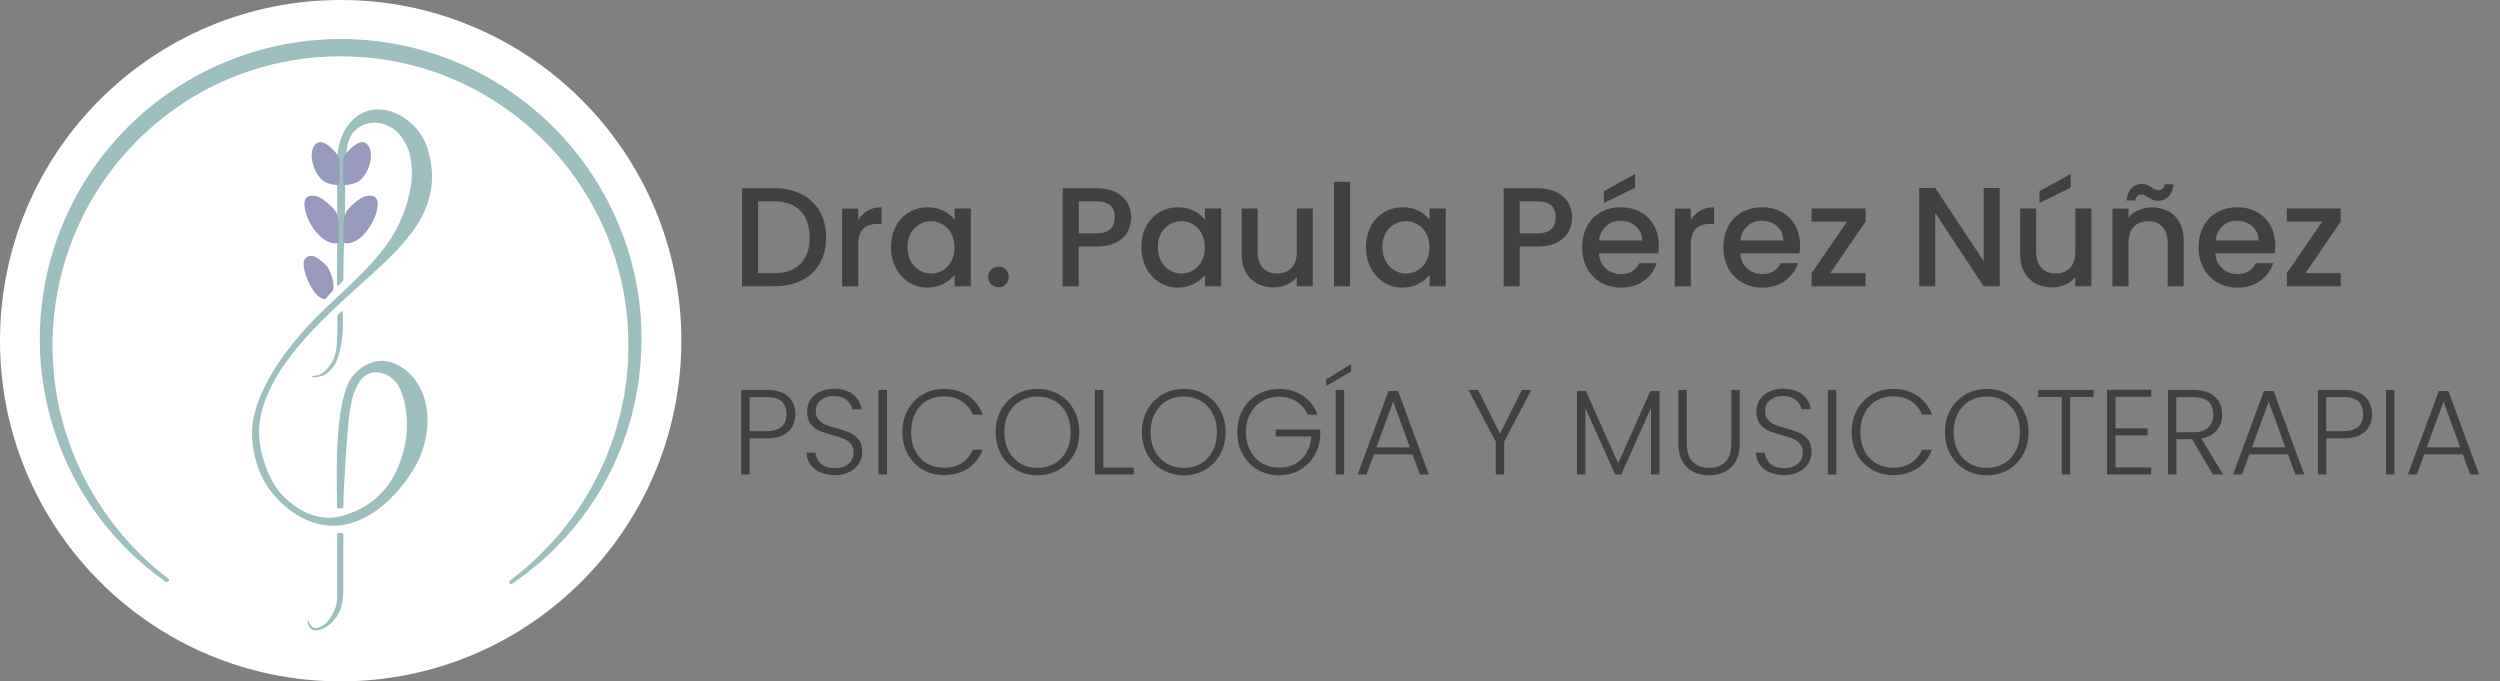 <?xml version="1.0" encoding="UTF-8"?><svg id="uuid-98fdb42c-87b8-4e1c-a510-56a0525b8770" xmlns="http://www.w3.org/2000/svg" viewBox="0 0 305.13 83.15"><rect x="0" y="0" width="305.13" height="83.15" fill="#808080" stroke="none"/><g id="uuid-f095e59f-2a4d-4aa8-bb22-9e366156da5e"><circle cx="41.58" cy="41.58" r="41.58" style="fill:#fff;"/><path id="uuid-ffb037a1-ba0e-47e1-a244-5a027a79620b" d="M20.27,71.03C7.27,61.97,1.75,45.38,6.59,30.27,12.34,12.38,30.62,1.76,49.02,5.52c17.76,3.66,30.33,19.9,29.21,38.02,0,.2-.02.52-.04.72-.08.69-.15,1.47-.23,2.15-.14.79-.32,2.06-.52,2.84,0,0-.32,1.4-.32,1.4-.17.68-.43,1.4-.61,2.07-.15.5-.57,1.53-.74,2.03-.26.65-.58,1.34-.86,1.98-.21.48-.75,1.45-.97,1.92-.33.61-.73,1.26-1.08,1.86-.26.45-.91,1.35-1.19,1.79-.41.56-.88,1.16-1.3,1.71-.31.41-1.06,1.23-1.39,1.63-.47.51-1.01,1.04-1.49,1.55-.36.37-1.2,1.09-1.58,1.45-.35.3-1.31,1.06-1.66,1.35-.38.28-1.34.96-1.73,1.25-.11.08-.25.05-.33-.05-.08-.11-.05-.26.06-.33.63-.51,1.59-1.23,2.17-1.78,0,0,1.04-.93,1.04-.93.58-.58,1.42-1.4,1.95-2.01.75-.78,1.56-1.83,2.23-2.69.39-.56.82-1.16,1.2-1.72.26-.44.86-1.35,1.1-1.78.33-.6.68-1.24.99-1.84.21-.47.69-1.44.88-1.89.25-.63.53-1.31.77-1.94.15-.49.51-1.51.65-1.98.18-.65.37-1.36.54-2.01.09-.47.33-1.59.42-2.04.06-.42.23-1.62.29-2.06.08-.66.1-1.41.17-2.07.03-.44.03-1.62.05-2.08,0-14.67-9.14-27.81-22.86-32.97-.59-.23-1.35-.46-1.95-.67-.48-.13-1.17-.33-1.65-.46-.24-.06-1.41-.32-1.67-.38-.46-.08-1.58-.29-2.03-.34-.34-.04-1.02-.13-1.36-.17-.4-.05-.96-.07-1.37-.1-6.51-.43-13.13.99-18.87,4.09C10.84,18.74,3.75,34.61,7.33,50.26c.16.61.37,1.4.53,2.01.14.45.5,1.53.65,1.98.23.59.53,1.35.76,1.94.16.35.58,1.23.73,1.58,1.54,3.13,3.53,6.04,5.89,8.61.32.37,1.13,1.14,1.46,1.51.67.62,1.38,1.29,2.1,1.86,0,0,1.09.89,1.1.89.1.08.12.23.03.33-.08.1-.22.11-.32.05h0Z" style="fill:#9dbfbd;"/><g id="uuid-54dad71f-9a0a-47b3-a3aa-5bc2bbf4b8fe"><path id="uuid-487ea14a-6ac5-4616-bd06-173672c22bab" d="M41.18,38.55c0-.1.66-.7.66-.6.01.73.02,1.37.01,2.11,0,1.16-.36,3.13-.85,4.19-.3.63-1.14,1.55-1.83,1.68-.19.04-.92.18-1.09.07-.1-.07.31-.15.43-.16.86-.06,1.43-.79,1.88-1.43.76-1.07.76-2.71.78-3.75.02-.69.02-1.8,0-2.11Z" style="fill:#9dbfbd;"/><path id="uuid-19e9814c-ca1b-45bd-99ef-567ccbb23862" d="M41.8,65.05c.06,0,.11.05.11.11.01,1.9-.03,3.14-.01,5.36.02,2.32.15,4.41-2,5.94-.96.68-2.21.78-2.35-.64.08-.38.12.06.17.17.43.89.97.81,1.73.32.91-.58,1.65-2.08,1.7-3.16v-8.01s.04-.09.09-.09h.57Z" style="fill:#9dbfbd;"/><path id="uuid-9d0e6c73-3ef9-4684-9df5-4734b28e2c34" d="M31.14,50.21c-.7,2.47-.32,4.53.18,6.3,1.11,3.89,4.4,6.48,7.06,7.31,4.95,1.54,9.46-2.29,12.01-6.4,3.06-4.94,2.14-11.21-2.3-13.08-2.27-.96-4.71.57-5.56,2.39-1.57,3.39-1.48,10.34-1.39,14.15.01.5,0,.52,0,1.07,0,.11.1.14.21.13l.33-.04c.08,0,.22-.01.22-.09.07-2.94.15-3.51.31-6.26.02-.31.27-3.82.31-4.13.21-1.91.44-3.07.86-4.03.44-1,.87-1.59,1.66-1.93,1.13-.47,2.32.23,2.44.31,1.27.78,1.73,2.3,1.99,3.67.65,3.5-.48,6.36-.71,6.99-.59,1.63-2.32,5.22-7.22,6.45-3.3.82-6.19-1.44-7.5-3.08-1.52-1.88-2.58-5.34-2.41-7.72.56-7.69,9.22-14.54,14.47-19.4,4.02-3.73,7.95-7.93,6.2-14.25-.96-4.12-6.03-6.91-9.15-4.03-1.53,1.41-2.01,3.54-2.01,5.4,0,4.31.04,8.84,0,13.14,0,0,0,.45,0,.46v1.22c-.01.17.14.13.27.01.15-.15.53-.54.5-.62-.02-3.7.24-7.2.22-10.89,0-1.82.01-3.47.23-5.31.04-.31.15-.66.3-1.02.04-.11.09-.21.15-.31.74-1.36,2.4-1.93,3.89-1.51h0c.38.11,1.06.35,1.7.92.08.07.5.45.83,1.03.71,1.21.96,1.86,1.04,3.85s-.74,5.25-2.39,7.93c-2.47,4.03-7.15,7.52-10.2,10.84-2.63,2.86-5.43,6.57-6.55,10.53" style="fill:#9dbfbd;"/></g><g id="uuid-e6bad0b6-e771-41b8-85b0-f7c18decebef"><path id="uuid-2eec315c-f7cd-4ec8-abe2-e2efc543edc7" d="M44.69,23.92c1.08-.18,1.51.26,1.39,1.31-.19,1.68-1.78,4.32-3.63,4.47-.68.05-.54-.32-.55-.68-.02-.77-.03-2.35.28-3.03.3-.65,1.8-1.94,2.52-2.07Z" style="fill:#9799bd;"/><path id="uuid-15bb3b3a-8a63-46b0-8524-fa2c340f53ef" d="M40.48,18.11c.43.39.96.98.96,1.57,0,.46,0,.79,0,1.07.01.32.06,1.65-.16,1.8-.18.13-1.2-.15-1.44-.25-1.37-.58-2.39-3.38-1.42-4.6.61-.78,1.49-.12,2.06.41Z" style="fill:#9799bd;"/><path id="uuid-584f3e62-c659-43f3-9a38-2801148586ca" d="M39.72,36.46c-.22.19-.83-.26-1.01-.43-.8-.76-1.74-2.84-1.65-3.94.06-.66.55-.95,1.15-.84.46.09,1.44.91,1.71,1.27.46.6,1.06,2.35.66,3.01-.03.05-.79.86-.87.93Z" style="fill:#9799bd;"/><path id="uuid-01914def-cede-4f1f-a51b-3d182d611dc9" d="M42.83,18.11c-.43.39-.96.98-.96,1.57,0,.46,0,.79,0,1.07-.01.32-.06,1.65.16,1.8.18.13,1.2-.15,1.44-.25,1.37-.58,2.39-3.38,1.42-4.6-.61-.78-1.49-.12-2.06.41Z" style="fill:#9799bd;"/><path id="uuid-e6da4fa3-9853-4659-95e2-cbe96cbdc0c9" d="M38.56,23.92c-1.08-.18-1.51.26-1.39,1.31.19,1.68,1.78,4.32,3.63,4.47.68.05.54-.32.55-.68.02-.77.03-2.35-.28-3.03-.3-.65-1.8-1.94-2.52-2.07Z" style="fill:#9799bd;"/></g><rect x="89.27" y="22.2" width="215.86" height="38.47" style="fill:none;"/><path d="M97.83,23.7c.96.49,1.7,1.19,2.22,2.1.52.91.78,1.98.78,3.2s-.26,2.27-.78,3.17c-.52.9-1.26,1.58-2.22,2.06-.96.48-2.08.71-3.35.71h-3.91v-11.97h3.91c1.27,0,2.39.24,3.35.73ZM97.7,32.2c.75-.76,1.12-1.83,1.12-3.2s-.37-2.47-1.12-3.26c-.75-.78-1.82-1.17-3.22-1.17h-1.95v8.77h1.95c1.4,0,2.47-.38,3.22-1.14Z" style="fill:#404040;"/><path d="M105.89,25.7c.48-.27,1.04-.4,1.7-.4v2.03h-.5c-.77,0-1.35.2-1.75.59-.4.39-.59,1.07-.59,2.03v5h-1.96v-9.49h1.96v1.38c.29-.48.67-.86,1.15-1.13Z" style="fill:#404040;"/><path d="M109.33,27.62c.4-.74.94-1.31,1.62-1.71.68-.41,1.44-.61,2.27-.61.75,0,1.4.15,1.96.44.56.29,1,.66,1.33,1.09v-1.38h1.98v9.49h-1.98v-1.41c-.33.45-.79.82-1.36,1.12-.57.3-1.23.45-1.96.45-.82,0-1.56-.21-2.24-.63s-1.21-1-1.61-1.76c-.4-.75-.59-1.61-.59-2.56s.2-1.8.59-2.53ZM116.1,28.48c-.27-.48-.62-.85-1.06-1.1s-.91-.38-1.41-.38-.98.12-1.41.37-.79.61-1.06,1.08c-.27.48-.4,1.04-.4,1.7s.13,1.23.4,1.72c.27.49.63.87,1.07,1.13.44.26.91.39,1.4.39s.98-.13,1.41-.38c.44-.25.79-.62,1.06-1.11.27-.49.4-1.06.4-1.71s-.14-1.22-.4-1.71Z" style="fill:#404040;"/><path d="M120.97,34.7c-.24-.24-.36-.54-.36-.9s.12-.66.36-.9c.24-.24.54-.36.9-.36s.64.12.88.36c.24.24.36.54.36.9s-.12.65-.36.9-.53.36-.88.36-.65-.12-.9-.36Z" style="fill:#404040;"/><path d="M137.64,28.26c-.29.54-.75.98-1.38,1.32-.63.34-1.44.51-2.43.51h-2.17v4.86h-1.96v-11.97h4.13c.92,0,1.7.16,2.33.47.64.32,1.11.74,1.43,1.28.32.54.47,1.14.47,1.81,0,.61-.14,1.18-.43,1.72ZM135.51,27.97c.37-.34.55-.82.55-1.44,0-1.31-.74-1.96-2.22-1.96h-2.17v3.91h2.17c.75,0,1.3-.17,1.67-.51Z" style="fill:#404040;"/><path d="M139.89,27.62c.4-.74.94-1.31,1.62-1.71.68-.41,1.44-.61,2.27-.61.75,0,1.4.15,1.96.44.56.29,1,.66,1.33,1.09v-1.38h1.98v9.49h-1.98v-1.41c-.33.45-.79.82-1.36,1.12-.57.3-1.23.45-1.96.45-.82,0-1.56-.21-2.24-.63s-1.21-1-1.61-1.76c-.4-.75-.59-1.61-.59-2.56s.2-1.8.59-2.53ZM146.66,28.48c-.27-.48-.62-.85-1.06-1.1s-.91-.38-1.41-.38-.98.12-1.41.37-.79.61-1.06,1.08c-.27.48-.4,1.04-.4,1.7s.13,1.23.4,1.72c.27.49.63.87,1.07,1.13.44.26.91.39,1.4.39s.98-.13,1.41-.38c.44-.25.79-.62,1.06-1.11.27-.49.4-1.06.4-1.71s-.14-1.22-.4-1.71Z" style="fill:#404040;"/><path d="M160.23,25.45v9.49h-1.96v-1.12c-.31.39-.71.7-1.21.92s-1.03.34-1.59.34c-.75,0-1.42-.16-2.01-.46-.59-.31-1.06-.77-1.4-1.38-.34-.61-.51-1.34-.51-2.21v-5.58h1.95v5.29c0,.85.21,1.5.64,1.96.42.45,1,.68,1.74.68s1.32-.23,1.75-.68c.43-.45.65-1.11.65-1.96v-5.29h1.96Z" style="fill:#404040;"/><path d="M164.78,22.19v12.75h-1.96v-12.75h1.96Z" style="fill:#404040;"/><path d="M167.3,27.62c.4-.74.94-1.31,1.62-1.71.68-.41,1.44-.61,2.27-.61.75,0,1.4.15,1.96.44.56.29,1,.66,1.33,1.09v-1.38h1.98v9.49h-1.98v-1.41c-.33.45-.79.82-1.36,1.12-.57.3-1.23.45-1.96.45-.82,0-1.56-.21-2.24-.63s-1.21-1-1.61-1.76c-.4-.75-.59-1.61-.59-2.56s.2-1.8.59-2.53ZM174.07,28.48c-.27-.48-.62-.85-1.06-1.1s-.91-.38-1.41-.38-.98.12-1.41.37-.79.61-1.06,1.08c-.27.48-.4,1.04-.4,1.7s.13,1.23.4,1.72c.27.49.63.87,1.07,1.13.44.26.91.39,1.4.39s.98-.13,1.41-.38c.44-.25.79-.62,1.06-1.11.27-.49.4-1.06.4-1.71s-.14-1.22-.4-1.71Z" style="fill:#404040;"/><path d="M191.46,28.26c-.29.54-.75.98-1.38,1.32-.63.34-1.44.51-2.43.51h-2.17v4.86h-1.96v-11.97h4.13c.92,0,1.7.16,2.33.47.64.32,1.11.74,1.43,1.28.32.54.47,1.14.47,1.81,0,.61-.14,1.18-.43,1.72ZM189.32,27.97c.37-.34.55-.82.55-1.44,0-1.31-.74-1.96-2.22-1.96h-2.17v3.91h2.17c.75,0,1.3-.17,1.67-.51Z" style="fill:#404040;"/><path d="M202.4,30.93h-7.25c.06.76.34,1.37.84,1.83.51.46,1.13.69,1.86.69,1.06,0,1.8-.44,2.24-1.33h2.12c-.29.87-.81,1.59-1.56,2.14-.75.56-1.69.84-2.8.84-.91,0-1.72-.2-2.44-.61-.72-.41-1.28-.98-1.69-1.72-.41-.74-.61-1.6-.61-2.58s.2-1.83.59-2.58c.4-.74.95-1.31,1.67-1.71.72-.4,1.54-.6,2.47-.6s1.69.2,2.39.58c.7.39,1.25.94,1.64,1.65.39.71.59,1.52.59,2.44,0,.36-.02.68-.07.96ZM200.42,29.34c-.01-.72-.27-1.3-.77-1.74-.51-.44-1.13-.65-1.88-.65-.68,0-1.26.21-1.74.65s-.77,1.01-.86,1.75h5.25ZM199.57,22.9l-3.81,1.88v-1.45l3.81-2.1v1.67Z" style="fill:#404040;"/><path d="M207.51,25.7c.48-.27,1.04-.4,1.7-.4v2.03h-.5c-.77,0-1.35.2-1.75.59-.4.39-.59,1.07-.59,2.03v5h-1.96v-9.49h1.96v1.38c.29-.48.67-.86,1.15-1.13Z" style="fill:#404040;"/><path d="M219.64,30.93h-7.25c.06.76.34,1.37.84,1.83.51.46,1.13.69,1.86.69,1.06,0,1.8-.44,2.24-1.33h2.12c-.29.87-.81,1.59-1.56,2.14-.75.56-1.69.84-2.8.84-.91,0-1.72-.2-2.44-.61-.72-.41-1.28-.98-1.69-1.72-.41-.74-.61-1.6-.61-2.58s.2-1.83.59-2.58c.4-.74.95-1.31,1.67-1.71.72-.4,1.54-.6,2.47-.6s1.69.2,2.39.58c.7.39,1.25.94,1.64,1.65.39.71.59,1.52.59,2.44,0,.36-.02.68-.07.96ZM217.66,29.34c-.01-.72-.27-1.3-.77-1.74-.51-.44-1.13-.65-1.88-.65-.68,0-1.26.21-1.74.65s-.77,1.01-.86,1.75h5.25Z" style="fill:#404040;"/><path d="M223.38,33.34h4.31v1.6h-6.58v-1.6l4.32-6.29h-4.32v-1.6h6.58v1.6l-4.31,6.29Z" style="fill:#404040;"/><path d="M244.07,34.94h-1.96l-5.91-8.94v8.94h-1.96v-11.99h1.96l5.91,8.92v-8.92h1.96v11.99Z" style="fill:#404040;"/><path d="M255.25,25.45v9.49h-1.96v-1.12c-.31.39-.71.7-1.21.92s-1.03.34-1.59.34c-.75,0-1.42-.16-2.01-.46-.59-.31-1.06-.77-1.4-1.38-.34-.61-.51-1.34-.51-2.21v-5.58h1.95v5.29c0,.85.21,1.5.64,1.96.42.45,1,.68,1.74.68s1.32-.23,1.75-.68c.43-.45.65-1.11.65-1.96v-5.29h1.96ZM252.73,22.9l-3.81,1.88v-1.45l3.81-2.1v1.67Z" style="fill:#404040;"/><path d="M264.63,25.76c.59.31,1.05.77,1.39,1.38s.5,1.34.5,2.21v5.6h-1.95v-5.31c0-.85-.21-1.5-.64-1.96-.42-.45-1-.68-1.74-.68s-1.32.23-1.75.68c-.43.45-.65,1.11-.65,1.96v5.31h-1.96v-9.49h1.96v1.09c.32-.39.73-.7,1.23-.91.5-.22,1.03-.33,1.59-.33.75,0,1.42.15,2.01.46ZM260.16,22.96c.34-.34.77-.51,1.29-.51.22,0,.41.03.57.1.16.07.36.17.59.31.17.12.32.2.44.26.12.06.26.09.41.09.2,0,.36-.06.49-.18.13-.12.21-.3.25-.54h1.1c-.09.67-.31,1.17-.65,1.51s-.78.51-1.29.51c-.22,0-.41-.04-.59-.11-.17-.07-.36-.18-.57-.32-.21-.13-.36-.21-.47-.27s-.23-.08-.37-.08c-.2,0-.36.06-.49.19-.13.13-.21.31-.25.55h-1.1c.09-.67.31-1.17.66-1.51Z" style="fill:#404040;"/><path d="M277.64,30.93h-7.25c.06.76.34,1.37.84,1.83.5.46,1.12.69,1.86.69,1.06,0,1.8-.44,2.24-1.33h2.12c-.29.87-.81,1.59-1.56,2.14-.75.56-1.68.84-2.8.84-.91,0-1.72-.2-2.44-.61-.72-.41-1.28-.98-1.69-1.72-.41-.74-.61-1.6-.61-2.58s.2-1.83.59-2.58c.4-.74.95-1.31,1.67-1.71.72-.4,1.54-.6,2.47-.6s1.69.2,2.39.58c.7.39,1.25.94,1.64,1.65.39.71.59,1.52.59,2.44,0,.36-.02.68-.07.96ZM275.66,29.34c-.01-.72-.27-1.3-.77-1.74-.51-.44-1.13-.65-1.88-.65-.68,0-1.26.21-1.74.65s-.77,1.01-.86,1.75h5.25Z" style="fill:#404040;"/><path d="M281.38,33.34h4.31v1.6h-6.58v-1.6l4.32-6.29h-4.32v-1.6h6.58v1.6l-4.31,6.29Z" style="fill:#404040;"/><path d="M96.18,52.7c-.58.54-1.45.81-2.61.81h-2.08v4.4h-1.03v-10.32h3.12c1.15,0,2.02.27,2.61.81.59.54.88,1.26.88,2.16s-.29,1.6-.87,2.14ZM95.99,50.56c0-.69-.19-1.21-.58-1.57-.38-.35-1-.53-1.85-.53h-2.08v4.16h2.08c1.61,0,2.42-.69,2.42-2.07Z" style="fill:#404040;"/><path d="M100.12,57.66c-.52-.24-.92-.57-1.22-.99s-.45-.9-.47-1.42h1.09c.05.5.27.94.66,1.32.39.38.97.57,1.73.57.7,0,1.25-.18,1.66-.54.41-.36.61-.81.61-1.37,0-.44-.11-.8-.34-1.07-.23-.27-.51-.47-.84-.61-.33-.13-.8-.28-1.39-.44-.69-.19-1.24-.37-1.64-.55-.4-.18-.75-.45-1.03-.83-.29-.37-.43-.88-.43-1.52,0-.53.14-1.01.41-1.43.28-.42.66-.75,1.17-.98.5-.24,1.08-.35,1.73-.35.95,0,1.73.23,2.31.7.59.47.92,1.07,1.01,1.81h-1.12c-.07-.42-.3-.8-.69-1.13s-.93-.5-1.59-.5c-.62,0-1.14.17-1.55.5s-.62.78-.62,1.35c0,.43.11.78.34,1.05s.51.47.85.61c.34.14.8.29,1.38.44.67.19,1.21.37,1.62.55.41.18.76.46,1.05.83s.43.88.43,1.51c0,.48-.13.94-.38,1.37-.26.43-.63.78-1.14,1.05-.5.27-1.1.4-1.8.4s-1.28-.12-1.79-.35Z" style="fill:#404040;"/><path d="M108.26,47.59v10.32h-1.03v-10.32h1.03Z" style="fill:#404040;"/><path d="M110.8,50.02c.44-.8,1.05-1.43,1.82-1.88.77-.45,1.62-.67,2.57-.67,1.15,0,2.14.27,2.96.82.82.55,1.42,1.32,1.79,2.31h-1.21c-.29-.7-.75-1.25-1.35-1.64-.6-.39-1.34-.59-2.19-.59-.76,0-1.44.18-2.05.53-.6.35-1.08.86-1.42,1.53-.34.66-.52,1.43-.52,2.31s.17,1.64.52,2.3c.34.66.82,1.17,1.42,1.52.61.35,1.29.53,2.05.53.86,0,1.59-.19,2.19-.58.61-.39,1.06-.93,1.35-1.62h1.21c-.37.99-.97,1.75-1.8,2.29-.83.54-1.81.81-2.95.81-.95,0-1.8-.22-2.57-.67-.77-.45-1.37-1.07-1.82-1.87-.44-.8-.66-1.7-.66-2.72s.22-1.92.66-2.72Z" style="fill:#404040;"/><path d="M124.03,57.34c-.78-.45-1.39-1.07-1.84-1.88-.45-.8-.67-1.71-.67-2.72s.22-1.92.67-2.72c.45-.8,1.06-1.43,1.84-1.88.78-.45,1.64-.67,2.6-.67s1.84.22,2.61.67c.78.45,1.39,1.07,1.83,1.88.44.8.66,1.71.66,2.72s-.22,1.92-.66,2.72c-.44.8-1.05,1.43-1.83,1.88-.78.45-1.65.67-2.61.67s-1.82-.22-2.6-.67ZM128.7,56.58c.61-.35,1.09-.86,1.45-1.53.35-.66.53-1.43.53-2.31s-.18-1.64-.53-2.3c-.35-.66-.84-1.17-1.45-1.52s-1.3-.53-2.07-.53-1.46.18-2.07.53-1.09.86-1.45,1.52c-.35.66-.53,1.43-.53,2.3s.18,1.65.53,2.31c.35.67.84,1.17,1.45,1.53s1.3.53,2.07.53,1.46-.18,2.07-.53Z" style="fill:#404040;"/><path d="M134.66,57.07h3.71v.84h-4.74v-10.32h1.03v9.48Z" style="fill:#404040;"/><path d="M141.88,57.34c-.78-.45-1.39-1.07-1.84-1.88-.45-.8-.67-1.71-.67-2.72s.22-1.92.67-2.72c.45-.8,1.06-1.43,1.84-1.88.78-.45,1.64-.67,2.6-.67s1.84.22,2.61.67c.78.45,1.39,1.07,1.83,1.88.44.8.66,1.71.66,2.72s-.22,1.92-.66,2.72c-.44.8-1.05,1.43-1.83,1.88-.78.45-1.65.67-2.61.67s-1.82-.22-2.6-.67ZM146.55,56.58c.61-.35,1.09-.86,1.45-1.53.35-.66.53-1.43.53-2.31s-.18-1.64-.53-2.3c-.35-.66-.84-1.17-1.45-1.52s-1.3-.53-2.07-.53-1.46.18-2.07.53-1.09.86-1.45,1.52c-.35.66-.53,1.43-.53,2.3s.18,1.65.53,2.31c.35.67.84,1.17,1.45,1.53s1.3.53,2.07.53,1.46-.18,2.07-.53Z" style="fill:#404040;"/><path d="M159.6,50.6c-.29-.68-.75-1.21-1.35-1.6-.6-.39-1.32-.58-2.13-.58-.77,0-1.46.18-2.07.53s-1.09.86-1.45,1.51c-.35.65-.53,1.42-.53,2.28s.18,1.63.53,2.29c.35.66.84,1.17,1.45,1.52s1.3.53,2.07.53c.72,0,1.37-.15,1.94-.46.58-.31,1.04-.75,1.39-1.33.35-.58.55-1.25.6-2.02h-4.34v-.84h5.43v.75c-.05.91-.29,1.72-.74,2.46-.44.73-1.04,1.31-1.78,1.74-.74.42-1.58.63-2.5.63s-1.82-.22-2.6-.67c-.78-.45-1.39-1.07-1.84-1.88-.45-.8-.67-1.71-.67-2.72s.22-1.92.67-2.72c.45-.8,1.06-1.43,1.84-1.88.78-.45,1.64-.67,2.6-.67,1.1,0,2.07.28,2.89.83.83.55,1.43,1.32,1.8,2.3h-1.21Z" style="fill:#404040;"/><path d="M164.9,45.35l-3.03,1.76v-.8l3.03-1.89v.93ZM164.06,47.59v10.32h-1.03v-10.32h1.03Z" style="fill:#404040;"/><path d="M172.39,55.46h-4.7l-.9,2.45h-1.09l3.77-10.19h1.17l3.75,10.19h-1.09l-.9-2.45ZM172.08,54.6l-2.04-5.58-2.04,5.58h4.08Z" style="fill:#404040;"/><path d="M186.9,47.59l-3.31,6.3v4.02h-1.03v-4.02l-3.34-6.3h1.17l2.69,5.36,2.67-5.36h1.15Z" style="fill:#404040;"/><path d="M202.54,47.72v10.19h-1.03v-8.14l-3.63,8.14h-.75l-3.63-8.11v8.11h-1.03v-10.19h1.09l3.94,8.83,3.94-8.83h1.11Z" style="fill:#404040;"/><path d="M205.87,47.59v6.5c0,1.02.24,1.78.73,2.27.49.49,1.15.74,2,.74s1.51-.24,1.99-.73.72-1.25.72-2.28v-6.5h1.03v6.48c0,1.31-.35,2.29-1.04,2.95-.69.66-1.6.99-2.71.99s-2.02-.33-2.71-.99c-.69-.66-1.04-1.64-1.04-2.95v-6.48h1.03Z" style="fill:#404040;"/><path d="M215.98,57.66c-.52-.24-.92-.57-1.22-.99s-.45-.9-.47-1.42h1.09c.05.5.27.94.66,1.32.39.38.97.57,1.73.57.7,0,1.25-.18,1.66-.54.41-.36.61-.81.61-1.37,0-.44-.11-.8-.34-1.07-.23-.27-.51-.47-.84-.61-.33-.13-.8-.28-1.39-.44-.69-.19-1.24-.37-1.64-.55-.4-.18-.75-.45-1.03-.83-.29-.37-.43-.88-.43-1.52,0-.53.14-1.01.41-1.43.28-.42.66-.75,1.17-.98.5-.24,1.08-.35,1.73-.35.95,0,1.73.23,2.31.7.59.47.92,1.07,1.01,1.81h-1.12c-.07-.42-.3-.8-.69-1.13s-.93-.5-1.59-.5c-.62,0-1.14.17-1.55.5s-.62.78-.62,1.35c0,.43.11.78.34,1.05s.51.47.85.61c.34.14.8.29,1.38.44.67.19,1.21.37,1.62.55.41.18.76.46,1.05.83s.43.88.43,1.51c0,.48-.13.94-.38,1.37-.26.43-.63.78-1.14,1.05-.5.27-1.1.4-1.8.4s-1.28-.12-1.79-.35Z" style="fill:#404040;"/><path d="M224.12,47.59v10.32h-1.03v-10.32h1.03Z" style="fill:#404040;"/><path d="M226.66,50.02c.44-.8,1.05-1.43,1.82-1.88.77-.45,1.62-.67,2.57-.67,1.15,0,2.14.27,2.96.82.82.55,1.42,1.32,1.79,2.31h-1.21c-.29-.7-.75-1.25-1.35-1.64-.6-.39-1.34-.59-2.19-.59-.76,0-1.44.18-2.05.53-.6.35-1.08.86-1.42,1.53-.34.66-.52,1.43-.52,2.31s.17,1.64.52,2.3c.34.66.82,1.17,1.42,1.52.61.35,1.29.53,2.05.53.86,0,1.59-.19,2.19-.58.61-.39,1.06-.93,1.35-1.62h1.21c-.37.99-.97,1.75-1.8,2.29-.83.54-1.81.81-2.95.81-.95,0-1.8-.22-2.57-.67-.77-.45-1.37-1.07-1.82-1.87-.44-.8-.66-1.7-.66-2.72s.22-1.92.66-2.72Z" style="fill:#404040;"/><path d="M239.89,57.34c-.78-.45-1.39-1.07-1.84-1.88-.45-.8-.67-1.71-.67-2.72s.22-1.92.67-2.72c.45-.8,1.06-1.43,1.84-1.88.78-.45,1.64-.67,2.6-.67s1.84.22,2.61.67c.78.45,1.39,1.07,1.83,1.88.44.8.66,1.71.66,2.72s-.22,1.92-.66,2.72c-.44.8-1.05,1.43-1.83,1.88-.78.45-1.65.67-2.61.67s-1.82-.22-2.6-.67ZM244.56,56.58c.61-.35,1.09-.86,1.45-1.53.35-.66.53-1.43.53-2.31s-.18-1.64-.53-2.3c-.35-.66-.84-1.17-1.45-1.52s-1.3-.53-2.07-.53-1.46.18-2.07.53-1.09.86-1.45,1.52c-.35.66-.53,1.43-.53,2.3s.18,1.65.53,2.31c.35.67.84,1.17,1.45,1.53s1.3.53,2.07.53,1.46-.18,2.07-.53Z" style="fill:#404040;"/><path d="M255.53,47.59v.86h-2.86v9.46h-1.03v-9.46h-2.88v-.86h6.78Z" style="fill:#404040;"/><path d="M258.2,48.43v3.85h3.91v.86h-3.91v3.91h4.36v.86h-5.39v-10.34h5.39v.86h-4.36Z" style="fill:#404040;"/><path d="M270.09,57.91l-2.55-4.31h-1.9v4.31h-1.03v-10.32h3.1c1.15,0,2.02.28,2.62.83.6.55.89,1.27.89,2.17,0,.75-.21,1.39-.64,1.91-.43.53-1.06.87-1.9,1.03l2.66,4.39h-1.24ZM265.63,52.76h2.08c.81,0,1.42-.2,1.82-.59.41-.39.61-.92.61-1.58s-.2-1.2-.59-1.57c-.39-.37-1.01-.55-1.86-.55h-2.07v4.3Z" style="fill:#404040;"/><path d="M279.24,55.46h-4.7l-.9,2.45h-1.09l3.77-10.19h1.17l3.75,10.19h-1.09l-.9-2.45ZM278.94,54.6l-2.04-5.58-2.04,5.58h4.08Z" style="fill:#404040;"/><path d="M288.62,52.7c-.58.54-1.45.81-2.61.81h-2.08v4.4h-1.03v-10.32h3.12c1.15,0,2.02.27,2.61.81.59.54.88,1.26.88,2.16s-.29,1.6-.87,2.14ZM288.43,50.56c0-.69-.19-1.21-.58-1.57-.38-.35-1-.53-1.85-.53h-2.08v4.16h2.08c1.61,0,2.42-.69,2.42-2.07Z" style="fill:#404040;"/><path d="M292.25,47.59v10.32h-1.03v-10.32h1.03Z" style="fill:#404040;"/><path d="M300.58,55.46h-4.7l-.9,2.45h-1.09l3.77-10.19h1.17l3.75,10.19h-1.09l-.9-2.45ZM300.27,54.6l-2.04-5.58-2.04,5.58h4.08Z" style="fill:#404040;"/></g></svg>